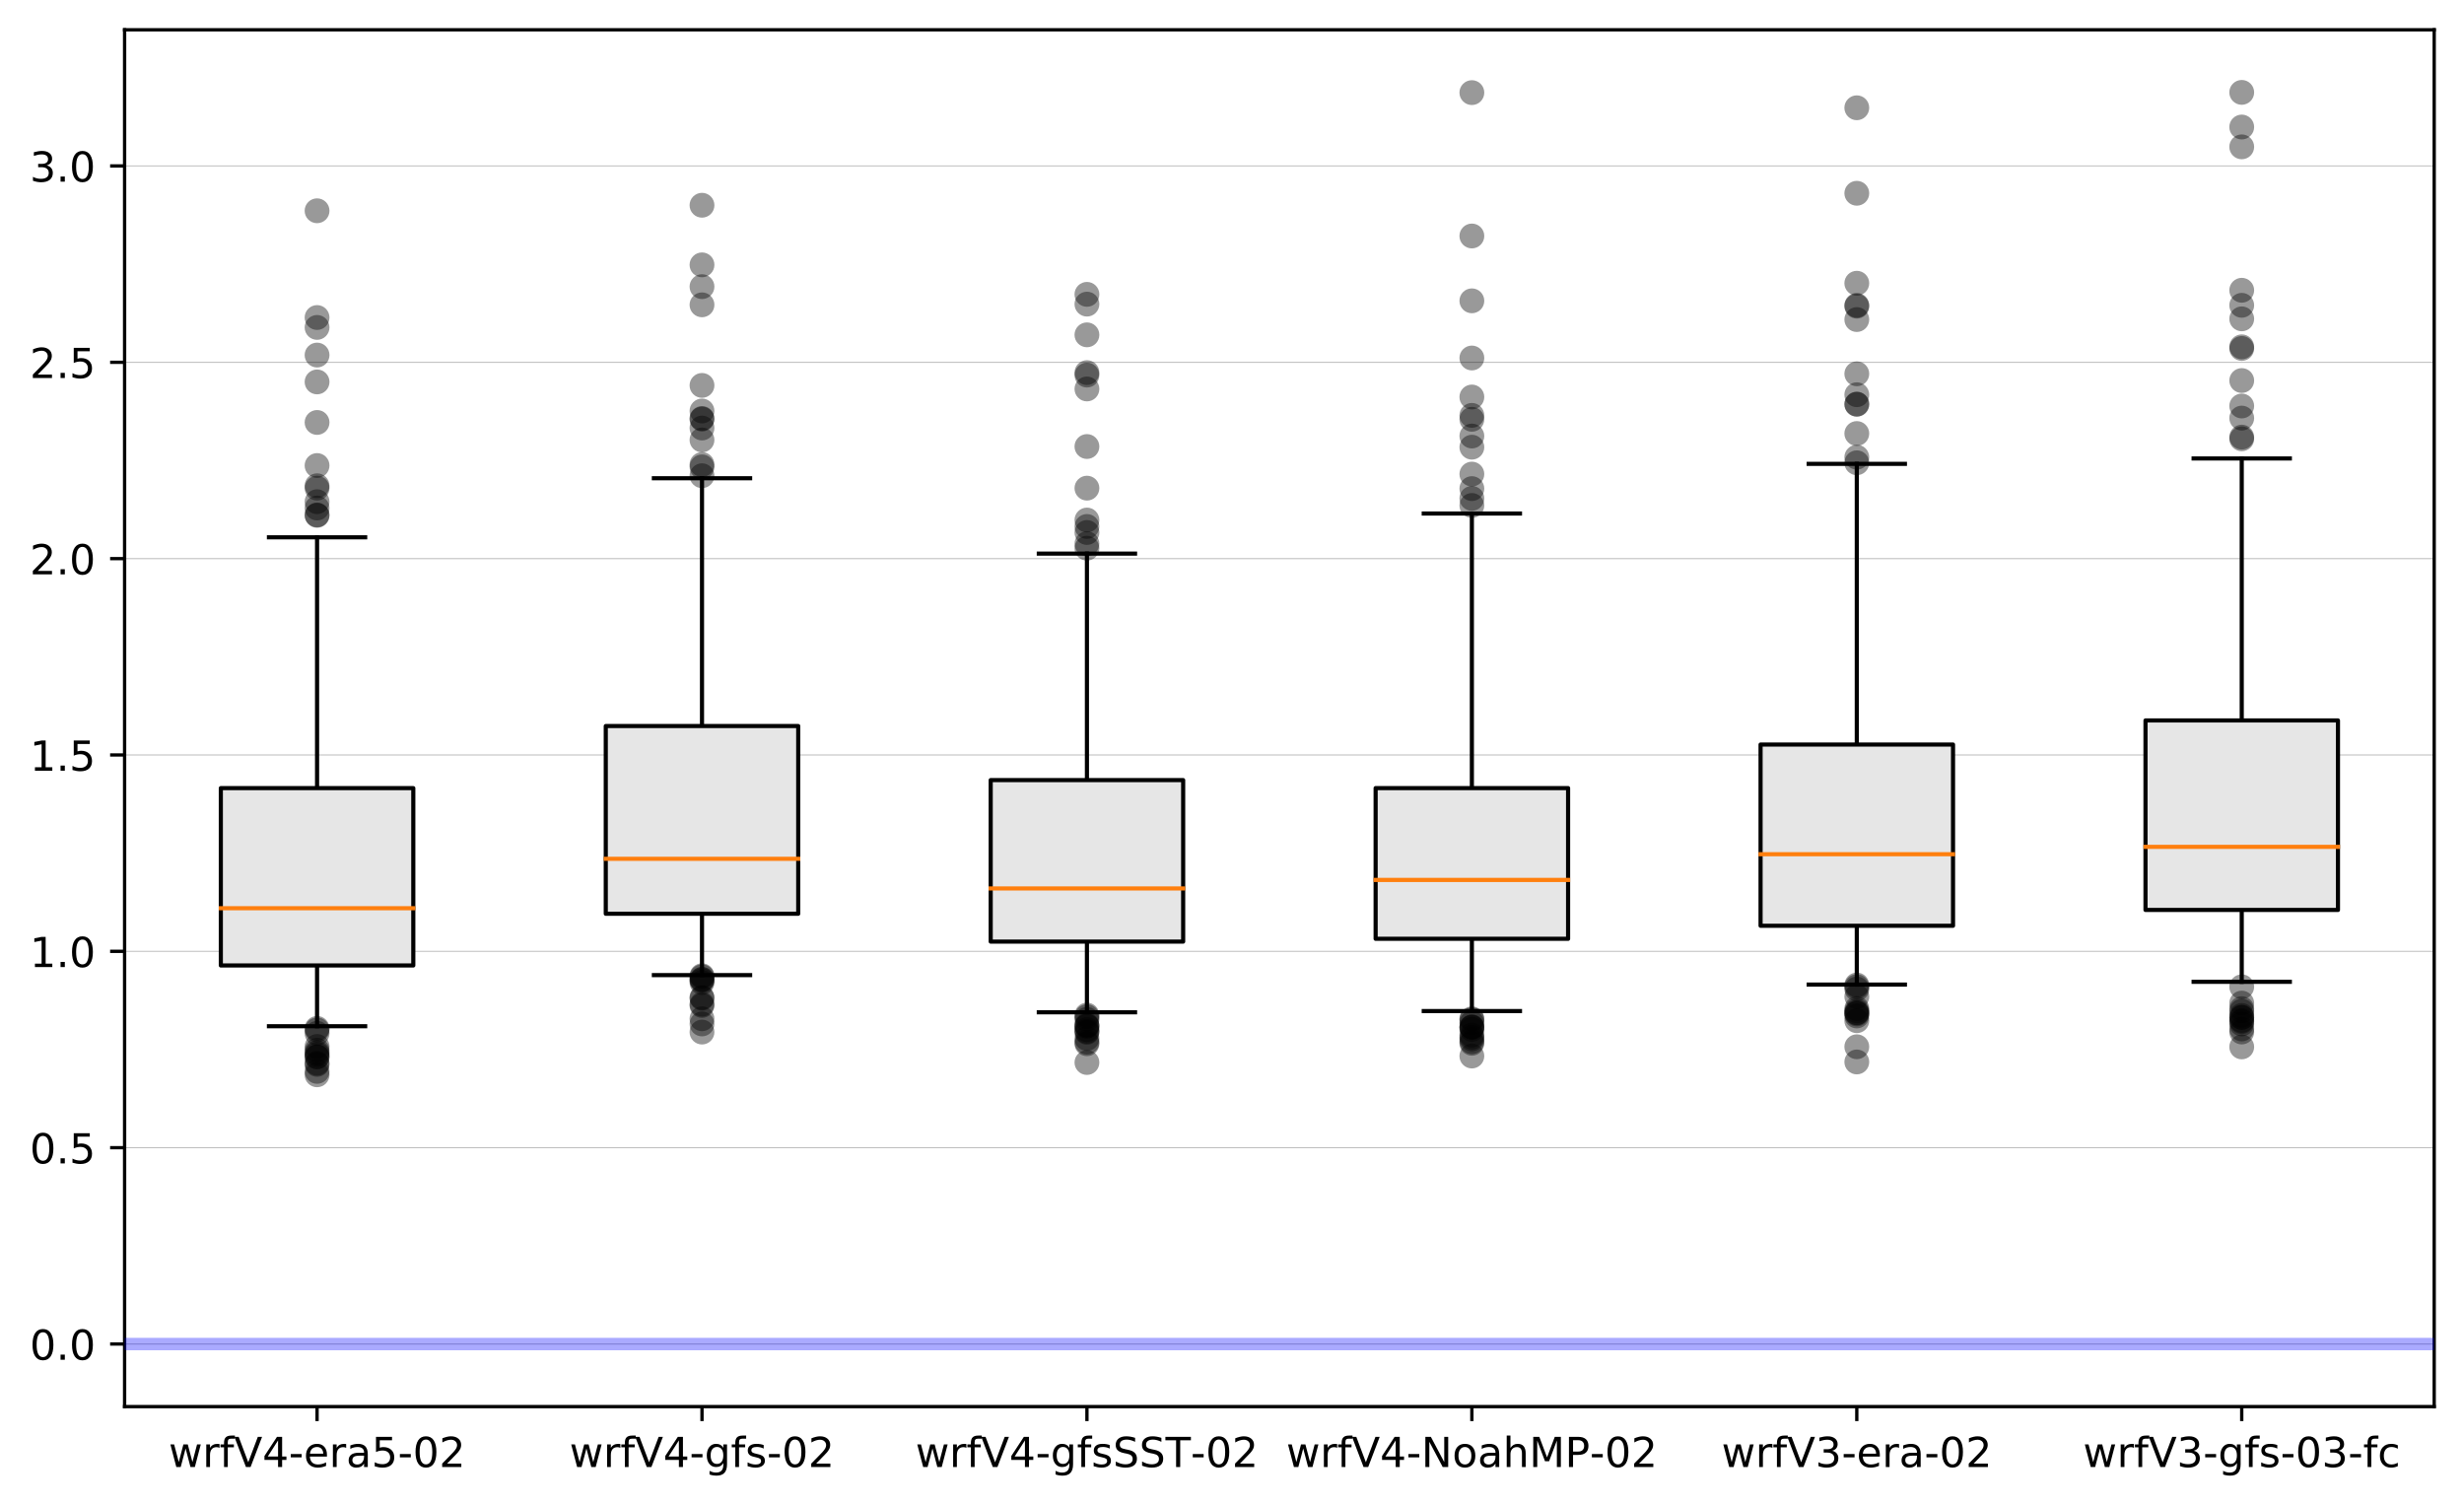 <?xml version="1.0" encoding="utf-8" standalone="no"?>
<!DOCTYPE svg PUBLIC "-//W3C//DTD SVG 1.1//EN"
  "http://www.w3.org/Graphics/SVG/1.1/DTD/svg11.dtd">
<!-- Created with matplotlib (https://matplotlib.org/) -->
<svg height="363.718pt" version="1.1" viewBox="0 0 595.303 363.718" width="595.303pt" xmlns="http://www.w3.org/2000/svg" xmlns:xlink="http://www.w3.org/1999/xlink">
 <defs>
  <style type="text/css">
*{stroke-linecap:butt;stroke-linejoin:round;}
  </style>
 </defs>
 <g id="figure_1">
  <g id="patch_1">
   <path d="M -0 363.718 
L 595.303 363.718 
L 595.303 0 
L -0 0 
z
" style="fill:#ffffff;"/>
  </g>
  <g id="axes_1">
   <g id="patch_2">
    <path d="M 30.103 339.84 
L 588.103 339.84 
L 588.103 7.2 
L 30.103 7.2 
z
" style="fill:#ffffff;"/>
   </g>
   <g id="matplotlib.axis_1">
    <g id="xtick_1">
     <g id="line2d_1">
      <defs>
       <path d="M 0 0 
L 0 3.5 
" id="mcc240d9865" style="stroke:#000000;stroke-width:0.8;"/>
      </defs>
      <g>
       <use style="stroke:#000000;stroke-width:0.8;" x="76.603" xlink:href="#mcc240d9865" y="339.84"/>
      </g>
     </g>
     <g id="text_1">
      <!-- wrfV4-era5-02 -->
      <defs>
       <path d="M 4.203 54.688 
L 13.188 54.688 
L 24.422 12.016 
L 35.594 54.688 
L 46.188 54.688 
L 57.422 12.016 
L 68.609 54.688 
L 77.594 54.688 
L 63.281 0 
L 52.688 0 
L 40.922 44.828 
L 29.109 0 
L 18.5 0 
z
" id="DejaVuSans-119"/>
       <path d="M 41.109 46.297 
Q 39.594 47.172 37.812 47.578 
Q 36.031 48 33.891 48 
Q 26.266 48 22.188 43.047 
Q 18.109 38.094 18.109 28.812 
L 18.109 0 
L 9.078 0 
L 9.078 54.688 
L 18.109 54.688 
L 18.109 46.188 
Q 20.953 51.172 25.484 53.578 
Q 30.031 56 36.531 56 
Q 37.453 56 38.578 55.875 
Q 39.703 55.766 41.062 55.516 
z
" id="DejaVuSans-114"/>
       <path d="M 37.109 75.984 
L 37.109 68.5 
L 28.516 68.5 
Q 23.688 68.5 21.797 66.547 
Q 19.922 64.594 19.922 59.516 
L 19.922 54.688 
L 34.719 54.688 
L 34.719 47.703 
L 19.922 47.703 
L 19.922 0 
L 10.891 0 
L 10.891 47.703 
L 2.297 47.703 
L 2.297 54.688 
L 10.891 54.688 
L 10.891 58.5 
Q 10.891 67.625 15.141 71.797 
Q 19.391 75.984 28.609 75.984 
z
" id="DejaVuSans-102"/>
       <path d="M 28.609 0 
L 0.781 72.906 
L 11.078 72.906 
L 34.188 11.531 
L 57.328 72.906 
L 67.578 72.906 
L 39.797 0 
z
" id="DejaVuSans-86"/>
       <path d="M 37.797 64.312 
L 12.891 25.391 
L 37.797 25.391 
z
M 35.203 72.906 
L 47.609 72.906 
L 47.609 25.391 
L 58.016 25.391 
L 58.016 17.188 
L 47.609 17.188 
L 47.609 0 
L 37.797 0 
L 37.797 17.188 
L 4.891 17.188 
L 4.891 26.703 
z
" id="DejaVuSans-52"/>
       <path d="M 4.891 31.391 
L 31.203 31.391 
L 31.203 23.391 
L 4.891 23.391 
z
" id="DejaVuSans-45"/>
       <path d="M 56.203 29.594 
L 56.203 25.203 
L 14.891 25.203 
Q 15.484 15.922 20.484 11.062 
Q 25.484 6.203 34.422 6.203 
Q 39.594 6.203 44.453 7.469 
Q 49.312 8.734 54.109 11.281 
L 54.109 2.781 
Q 49.266 0.734 44.188 -0.344 
Q 39.109 -1.422 33.891 -1.422 
Q 20.797 -1.422 13.156 6.188 
Q 5.516 13.812 5.516 26.812 
Q 5.516 40.234 12.766 48.109 
Q 20.016 56 32.328 56 
Q 43.359 56 49.781 48.891 
Q 56.203 41.797 56.203 29.594 
z
M 47.219 32.234 
Q 47.125 39.594 43.094 43.984 
Q 39.062 48.391 32.422 48.391 
Q 24.906 48.391 20.391 44.141 
Q 15.875 39.891 15.188 32.172 
z
" id="DejaVuSans-101"/>
       <path d="M 34.281 27.484 
Q 23.391 27.484 19.188 25 
Q 14.984 22.516 14.984 16.5 
Q 14.984 11.719 18.141 8.906 
Q 21.297 6.109 26.703 6.109 
Q 34.188 6.109 38.703 11.406 
Q 43.219 16.703 43.219 25.484 
L 43.219 27.484 
z
M 52.203 31.203 
L 52.203 0 
L 43.219 0 
L 43.219 8.297 
Q 40.141 3.328 35.547 0.953 
Q 30.953 -1.422 24.312 -1.422 
Q 15.922 -1.422 10.953 3.297 
Q 6 8.016 6 15.922 
Q 6 25.141 12.172 29.828 
Q 18.359 34.516 30.609 34.516 
L 43.219 34.516 
L 43.219 35.406 
Q 43.219 41.609 39.141 45 
Q 35.062 48.391 27.688 48.391 
Q 23 48.391 18.547 47.266 
Q 14.109 46.141 10.016 43.891 
L 10.016 52.203 
Q 14.938 54.109 19.578 55.047 
Q 24.219 56 28.609 56 
Q 40.484 56 46.344 49.844 
Q 52.203 43.703 52.203 31.203 
z
" id="DejaVuSans-97"/>
       <path d="M 10.797 72.906 
L 49.516 72.906 
L 49.516 64.594 
L 19.828 64.594 
L 19.828 46.734 
Q 21.969 47.469 24.109 47.828 
Q 26.266 48.188 28.422 48.188 
Q 40.625 48.188 47.75 41.5 
Q 54.891 34.812 54.891 23.391 
Q 54.891 11.625 47.562 5.094 
Q 40.234 -1.422 26.906 -1.422 
Q 22.312 -1.422 17.547 -0.641 
Q 12.797 0.141 7.719 1.703 
L 7.719 11.625 
Q 12.109 9.234 16.797 8.062 
Q 21.484 6.891 26.703 6.891 
Q 35.156 6.891 40.078 11.328 
Q 45.016 15.766 45.016 23.391 
Q 45.016 31 40.078 35.438 
Q 35.156 39.891 26.703 39.891 
Q 22.75 39.891 18.812 39.016 
Q 14.891 38.141 10.797 36.281 
z
" id="DejaVuSans-53"/>
       <path d="M 31.781 66.406 
Q 24.172 66.406 20.328 58.906 
Q 16.5 51.422 16.5 36.375 
Q 16.5 21.391 20.328 13.891 
Q 24.172 6.391 31.781 6.391 
Q 39.453 6.391 43.281 13.891 
Q 47.125 21.391 47.125 36.375 
Q 47.125 51.422 43.281 58.906 
Q 39.453 66.406 31.781 66.406 
z
M 31.781 74.219 
Q 44.047 74.219 50.516 64.516 
Q 56.984 54.828 56.984 36.375 
Q 56.984 17.969 50.516 8.266 
Q 44.047 -1.422 31.781 -1.422 
Q 19.531 -1.422 13.062 8.266 
Q 6.594 17.969 6.594 36.375 
Q 6.594 54.828 13.062 64.516 
Q 19.531 74.219 31.781 74.219 
z
" id="DejaVuSans-48"/>
       <path d="M 19.188 8.297 
L 53.609 8.297 
L 53.609 0 
L 7.328 0 
L 7.328 8.297 
Q 12.938 14.109 22.625 23.891 
Q 32.328 33.688 34.812 36.531 
Q 39.547 41.844 41.422 45.531 
Q 43.312 49.219 43.312 52.781 
Q 43.312 58.594 39.234 62.25 
Q 35.156 65.922 28.609 65.922 
Q 23.969 65.922 18.812 64.312 
Q 13.672 62.703 7.812 59.422 
L 7.812 69.391 
Q 13.766 71.781 18.938 73 
Q 24.125 74.219 28.422 74.219 
Q 39.75 74.219 46.484 68.547 
Q 53.219 62.891 53.219 53.422 
Q 53.219 48.922 51.531 44.891 
Q 49.859 40.875 45.406 35.406 
Q 44.188 33.984 37.641 27.219 
Q 31.109 20.453 19.188 8.297 
z
" id="DejaVuSans-50"/>
      </defs>
      <g transform="translate(40.749 354.438)scale(0.1 -0.1)">
       <use xlink:href="#DejaVuSans-119"/>
       <use x="81.787" xlink:href="#DejaVuSans-114"/>
       <use x="122.9" xlink:href="#DejaVuSans-102"/>
       <use x="158.105" xlink:href="#DejaVuSans-86"/>
       <use x="226.514" xlink:href="#DejaVuSans-52"/>
       <use x="290.137" xlink:href="#DejaVuSans-45"/>
       <use x="326.221" xlink:href="#DejaVuSans-101"/>
       <use x="387.744" xlink:href="#DejaVuSans-114"/>
       <use x="428.857" xlink:href="#DejaVuSans-97"/>
       <use x="490.137" xlink:href="#DejaVuSans-53"/>
       <use x="553.76" xlink:href="#DejaVuSans-45"/>
       <use x="589.844" xlink:href="#DejaVuSans-48"/>
       <use x="653.467" xlink:href="#DejaVuSans-50"/>
      </g>
     </g>
    </g>
    <g id="xtick_2">
     <g id="line2d_2">
      <g>
       <use style="stroke:#000000;stroke-width:0.8;" x="169.603" xlink:href="#mcc240d9865" y="339.84"/>
      </g>
     </g>
     <g id="text_2">
      <!-- wrfV4-gfs-02 -->
      <defs>
       <path d="M 45.406 27.984 
Q 45.406 37.75 41.375 43.109 
Q 37.359 48.484 30.078 48.484 
Q 22.859 48.484 18.828 43.109 
Q 14.797 37.75 14.797 27.984 
Q 14.797 18.266 18.828 12.891 
Q 22.859 7.516 30.078 7.516 
Q 37.359 7.516 41.375 12.891 
Q 45.406 18.266 45.406 27.984 
z
M 54.391 6.781 
Q 54.391 -7.172 48.188 -13.984 
Q 42 -20.797 29.203 -20.797 
Q 24.469 -20.797 20.266 -20.094 
Q 16.062 -19.391 12.109 -17.922 
L 12.109 -9.188 
Q 16.062 -11.328 19.922 -12.344 
Q 23.781 -13.375 27.781 -13.375 
Q 36.625 -13.375 41.016 -8.766 
Q 45.406 -4.156 45.406 5.172 
L 45.406 9.625 
Q 42.625 4.781 38.281 2.391 
Q 33.938 0 27.875 0 
Q 17.828 0 11.672 7.656 
Q 5.516 15.328 5.516 27.984 
Q 5.516 40.672 11.672 48.328 
Q 17.828 56 27.875 56 
Q 33.938 56 38.281 53.609 
Q 42.625 51.219 45.406 46.391 
L 45.406 54.688 
L 54.391 54.688 
z
" id="DejaVuSans-103"/>
       <path d="M 44.281 53.078 
L 44.281 44.578 
Q 40.484 46.531 36.375 47.5 
Q 32.281 48.484 27.875 48.484 
Q 21.188 48.484 17.844 46.438 
Q 14.5 44.391 14.5 40.281 
Q 14.5 37.156 16.891 35.375 
Q 19.281 33.594 26.516 31.984 
L 29.594 31.297 
Q 39.156 29.25 43.188 25.516 
Q 47.219 21.781 47.219 15.094 
Q 47.219 7.469 41.188 3.016 
Q 35.156 -1.422 24.609 -1.422 
Q 20.219 -1.422 15.453 -0.562 
Q 10.688 0.297 5.422 2 
L 5.422 11.281 
Q 10.406 8.688 15.234 7.391 
Q 20.062 6.109 24.812 6.109 
Q 31.156 6.109 34.562 8.281 
Q 37.984 10.453 37.984 14.406 
Q 37.984 18.062 35.516 20.016 
Q 33.062 21.969 24.703 23.781 
L 21.578 24.516 
Q 13.234 26.266 9.516 29.906 
Q 5.812 33.547 5.812 39.891 
Q 5.812 47.609 11.281 51.797 
Q 16.75 56 26.812 56 
Q 31.781 56 36.172 55.266 
Q 40.578 54.547 44.281 53.078 
z
" id="DejaVuSans-115"/>
      </defs>
      <g transform="translate(137.588 354.438)scale(0.1 -0.1)">
       <use xlink:href="#DejaVuSans-119"/>
       <use x="81.787" xlink:href="#DejaVuSans-114"/>
       <use x="122.9" xlink:href="#DejaVuSans-102"/>
       <use x="158.105" xlink:href="#DejaVuSans-86"/>
       <use x="226.514" xlink:href="#DejaVuSans-52"/>
       <use x="290.137" xlink:href="#DejaVuSans-45"/>
       <use x="326.221" xlink:href="#DejaVuSans-103"/>
       <use x="389.697" xlink:href="#DejaVuSans-102"/>
       <use x="424.902" xlink:href="#DejaVuSans-115"/>
       <use x="477.002" xlink:href="#DejaVuSans-45"/>
       <use x="513.086" xlink:href="#DejaVuSans-48"/>
       <use x="576.709" xlink:href="#DejaVuSans-50"/>
      </g>
     </g>
    </g>
    <g id="xtick_3">
     <g id="line2d_3">
      <g>
       <use style="stroke:#000000;stroke-width:0.8;" x="262.603" xlink:href="#mcc240d9865" y="339.84"/>
      </g>
     </g>
     <g id="text_3">
      <!-- wrfV4-gfsSST-02 -->
      <defs>
       <path d="M 53.516 70.516 
L 53.516 60.891 
Q 47.906 63.578 42.922 64.891 
Q 37.938 66.219 33.297 66.219 
Q 25.25 66.219 20.875 63.094 
Q 16.5 59.969 16.5 54.203 
Q 16.5 49.359 19.406 46.891 
Q 22.312 44.438 30.422 42.922 
L 36.375 41.703 
Q 47.406 39.594 52.656 34.297 
Q 57.906 29 57.906 20.125 
Q 57.906 9.516 50.797 4.047 
Q 43.703 -1.422 29.984 -1.422 
Q 24.812 -1.422 18.969 -0.25 
Q 13.141 0.922 6.891 3.219 
L 6.891 13.375 
Q 12.891 10.016 18.656 8.297 
Q 24.422 6.594 29.984 6.594 
Q 38.422 6.594 43.016 9.906 
Q 47.609 13.234 47.609 19.391 
Q 47.609 24.75 44.312 27.781 
Q 41.016 30.812 33.5 32.328 
L 27.484 33.5 
Q 16.453 35.688 11.516 40.375 
Q 6.594 45.062 6.594 53.422 
Q 6.594 63.094 13.406 68.656 
Q 20.219 74.219 32.172 74.219 
Q 37.312 74.219 42.625 73.281 
Q 47.953 72.359 53.516 70.516 
z
" id="DejaVuSans-83"/>
       <path d="M -0.297 72.906 
L 61.375 72.906 
L 61.375 64.594 
L 35.5 64.594 
L 35.5 0 
L 25.594 0 
L 25.594 64.594 
L -0.297 64.594 
z
" id="DejaVuSans-84"/>
      </defs>
      <g transform="translate(221.192 354.438)scale(0.1 -0.1)">
       <use xlink:href="#DejaVuSans-119"/>
       <use x="81.787" xlink:href="#DejaVuSans-114"/>
       <use x="122.9" xlink:href="#DejaVuSans-102"/>
       <use x="158.105" xlink:href="#DejaVuSans-86"/>
       <use x="226.514" xlink:href="#DejaVuSans-52"/>
       <use x="290.137" xlink:href="#DejaVuSans-45"/>
       <use x="326.221" xlink:href="#DejaVuSans-103"/>
       <use x="389.697" xlink:href="#DejaVuSans-102"/>
       <use x="424.902" xlink:href="#DejaVuSans-115"/>
       <use x="477.002" xlink:href="#DejaVuSans-83"/>
       <use x="540.479" xlink:href="#DejaVuSans-83"/>
       <use x="603.955" xlink:href="#DejaVuSans-84"/>
       <use x="664.898" xlink:href="#DejaVuSans-45"/>
       <use x="700.982" xlink:href="#DejaVuSans-48"/>
       <use x="764.605" xlink:href="#DejaVuSans-50"/>
      </g>
     </g>
    </g>
    <g id="xtick_4">
     <g id="line2d_4">
      <g>
       <use style="stroke:#000000;stroke-width:0.8;" x="355.603" xlink:href="#mcc240d9865" y="339.84"/>
      </g>
     </g>
     <g id="text_4">
      <!-- wrfV4-NoahMP-02 -->
      <defs>
       <path d="M 9.812 72.906 
L 23.094 72.906 
L 55.422 11.922 
L 55.422 72.906 
L 64.984 72.906 
L 64.984 0 
L 51.703 0 
L 19.391 60.984 
L 19.391 0 
L 9.812 0 
z
" id="DejaVuSans-78"/>
       <path d="M 30.609 48.391 
Q 23.391 48.391 19.188 42.75 
Q 14.984 37.109 14.984 27.297 
Q 14.984 17.484 19.156 11.844 
Q 23.344 6.203 30.609 6.203 
Q 37.797 6.203 41.984 11.859 
Q 46.188 17.531 46.188 27.297 
Q 46.188 37.016 41.984 42.703 
Q 37.797 48.391 30.609 48.391 
z
M 30.609 56 
Q 42.328 56 49.016 48.375 
Q 55.719 40.766 55.719 27.297 
Q 55.719 13.875 49.016 6.219 
Q 42.328 -1.422 30.609 -1.422 
Q 18.844 -1.422 12.172 6.219 
Q 5.516 13.875 5.516 27.297 
Q 5.516 40.766 12.172 48.375 
Q 18.844 56 30.609 56 
z
" id="DejaVuSans-111"/>
       <path d="M 54.891 33.016 
L 54.891 0 
L 45.906 0 
L 45.906 32.719 
Q 45.906 40.484 42.875 44.328 
Q 39.844 48.188 33.797 48.188 
Q 26.516 48.188 22.312 43.547 
Q 18.109 38.922 18.109 30.906 
L 18.109 0 
L 9.078 0 
L 9.078 75.984 
L 18.109 75.984 
L 18.109 46.188 
Q 21.344 51.125 25.703 53.562 
Q 30.078 56 35.797 56 
Q 45.219 56 50.047 50.172 
Q 54.891 44.344 54.891 33.016 
z
" id="DejaVuSans-104"/>
       <path d="M 9.812 72.906 
L 24.516 72.906 
L 43.109 23.297 
L 61.812 72.906 
L 76.516 72.906 
L 76.516 0 
L 66.891 0 
L 66.891 64.016 
L 48.094 14.016 
L 38.188 14.016 
L 19.391 64.016 
L 19.391 0 
L 9.812 0 
z
" id="DejaVuSans-77"/>
       <path d="M 19.672 64.797 
L 19.672 37.406 
L 32.078 37.406 
Q 38.969 37.406 42.719 40.969 
Q 46.484 44.531 46.484 51.125 
Q 46.484 57.672 42.719 61.234 
Q 38.969 64.797 32.078 64.797 
z
M 9.812 72.906 
L 32.078 72.906 
Q 44.344 72.906 50.609 67.359 
Q 56.891 61.812 56.891 51.125 
Q 56.891 40.328 50.609 34.812 
Q 44.344 29.297 32.078 29.297 
L 19.672 29.297 
L 19.672 0 
L 9.812 0 
z
" id="DejaVuSans-80"/>
      </defs>
      <g transform="translate(310.766 354.438)scale(0.1 -0.1)">
       <use xlink:href="#DejaVuSans-119"/>
       <use x="81.787" xlink:href="#DejaVuSans-114"/>
       <use x="122.9" xlink:href="#DejaVuSans-102"/>
       <use x="158.105" xlink:href="#DejaVuSans-86"/>
       <use x="226.514" xlink:href="#DejaVuSans-52"/>
       <use x="290.137" xlink:href="#DejaVuSans-45"/>
       <use x="326.221" xlink:href="#DejaVuSans-78"/>
       <use x="401.025" xlink:href="#DejaVuSans-111"/>
       <use x="462.207" xlink:href="#DejaVuSans-97"/>
       <use x="523.486" xlink:href="#DejaVuSans-104"/>
       <use x="586.865" xlink:href="#DejaVuSans-77"/>
       <use x="673.145" xlink:href="#DejaVuSans-80"/>
       <use x="733.416" xlink:href="#DejaVuSans-45"/>
       <use x="769.5" xlink:href="#DejaVuSans-48"/>
       <use x="833.123" xlink:href="#DejaVuSans-50"/>
      </g>
     </g>
    </g>
    <g id="xtick_5">
     <g id="line2d_5">
      <g>
       <use style="stroke:#000000;stroke-width:0.8;" x="448.603" xlink:href="#mcc240d9865" y="339.84"/>
      </g>
     </g>
     <g id="text_5">
      <!-- wrfV3-era-02 -->
      <defs>
       <path d="M 40.578 39.312 
Q 47.656 37.797 51.625 33 
Q 55.609 28.219 55.609 21.188 
Q 55.609 10.406 48.188 4.484 
Q 40.766 -1.422 27.094 -1.422 
Q 22.516 -1.422 17.656 -0.516 
Q 12.797 0.391 7.625 2.203 
L 7.625 11.719 
Q 11.719 9.328 16.594 8.109 
Q 21.484 6.891 26.812 6.891 
Q 36.078 6.891 40.938 10.547 
Q 45.797 14.203 45.797 21.188 
Q 45.797 27.641 41.281 31.266 
Q 36.766 34.906 28.719 34.906 
L 20.219 34.906 
L 20.219 43.016 
L 29.109 43.016 
Q 36.375 43.016 40.234 45.922 
Q 44.094 48.828 44.094 54.297 
Q 44.094 59.906 40.109 62.906 
Q 36.141 65.922 28.719 65.922 
Q 24.656 65.922 20.016 65.031 
Q 15.375 64.156 9.812 62.312 
L 9.812 71.094 
Q 15.438 72.656 20.344 73.438 
Q 25.25 74.219 29.594 74.219 
Q 40.828 74.219 47.359 69.109 
Q 53.906 64.016 53.906 55.328 
Q 53.906 49.266 50.438 45.094 
Q 46.969 40.922 40.578 39.312 
z
" id="DejaVuSans-51"/>
      </defs>
      <g transform="translate(415.93 354.438)scale(0.1 -0.1)">
       <use xlink:href="#DejaVuSans-119"/>
       <use x="81.787" xlink:href="#DejaVuSans-114"/>
       <use x="122.9" xlink:href="#DejaVuSans-102"/>
       <use x="158.105" xlink:href="#DejaVuSans-86"/>
       <use x="226.514" xlink:href="#DejaVuSans-51"/>
       <use x="290.137" xlink:href="#DejaVuSans-45"/>
       <use x="326.221" xlink:href="#DejaVuSans-101"/>
       <use x="387.744" xlink:href="#DejaVuSans-114"/>
       <use x="428.857" xlink:href="#DejaVuSans-97"/>
       <use x="490.137" xlink:href="#DejaVuSans-45"/>
       <use x="526.221" xlink:href="#DejaVuSans-48"/>
       <use x="589.844" xlink:href="#DejaVuSans-50"/>
      </g>
     </g>
    </g>
    <g id="xtick_6">
     <g id="line2d_6">
      <g>
       <use style="stroke:#000000;stroke-width:0.8;" x="541.603" xlink:href="#mcc240d9865" y="339.84"/>
      </g>
     </g>
     <g id="text_6">
      <!-- wrfV3-gfs-03-fc -->
      <defs>
       <path d="M 48.781 52.594 
L 48.781 44.188 
Q 44.969 46.297 41.141 47.344 
Q 37.312 48.391 33.406 48.391 
Q 24.656 48.391 19.812 42.844 
Q 14.984 37.312 14.984 27.297 
Q 14.984 17.281 19.812 11.734 
Q 24.656 6.203 33.406 6.203 
Q 37.312 6.203 41.141 7.25 
Q 44.969 8.297 48.781 10.406 
L 48.781 2.094 
Q 45.016 0.344 40.984 -0.531 
Q 36.969 -1.422 32.422 -1.422 
Q 20.062 -1.422 12.781 6.344 
Q 5.516 14.109 5.516 27.297 
Q 5.516 40.672 12.859 48.328 
Q 20.219 56 33.016 56 
Q 37.156 56 41.109 55.141 
Q 45.062 54.297 48.781 52.594 
z
" id="DejaVuSans-99"/>
      </defs>
      <g transform="translate(503.274 354.438)scale(0.1 -0.1)">
       <use xlink:href="#DejaVuSans-119"/>
       <use x="81.787" xlink:href="#DejaVuSans-114"/>
       <use x="122.9" xlink:href="#DejaVuSans-102"/>
       <use x="158.105" xlink:href="#DejaVuSans-86"/>
       <use x="226.514" xlink:href="#DejaVuSans-51"/>
       <use x="290.137" xlink:href="#DejaVuSans-45"/>
       <use x="326.221" xlink:href="#DejaVuSans-103"/>
       <use x="389.697" xlink:href="#DejaVuSans-102"/>
       <use x="424.902" xlink:href="#DejaVuSans-115"/>
       <use x="477.002" xlink:href="#DejaVuSans-45"/>
       <use x="513.086" xlink:href="#DejaVuSans-48"/>
       <use x="576.709" xlink:href="#DejaVuSans-51"/>
       <use x="640.332" xlink:href="#DejaVuSans-45"/>
       <use x="676.416" xlink:href="#DejaVuSans-102"/>
       <use x="711.621" xlink:href="#DejaVuSans-99"/>
      </g>
     </g>
    </g>
   </g>
   <g id="matplotlib.axis_2">
    <g id="ytick_1">
     <g id="line2d_7">
      <path clip-path="url(#p18b9c48b68)" d="M 30.103 324.72 
L 588.103 324.72 
" style="fill:none;stroke:#bfbfbf;stroke-linecap:square;stroke-width:0.25;"/>
     </g>
     <g id="line2d_8">
      <defs>
       <path d="M 0 0 
L -3.5 0 
" id="mbecface9df" style="stroke:#000000;stroke-width:0.8;"/>
      </defs>
      <g>
       <use style="stroke:#000000;stroke-width:0.8;" x="30.103" xlink:href="#mbecface9df" y="324.72"/>
      </g>
     </g>
     <g id="text_7">
      <!-- 0.0 -->
      <defs>
       <path d="M 10.688 12.406 
L 21 12.406 
L 21 0 
L 10.688 0 
z
" id="DejaVuSans-46"/>
      </defs>
      <g transform="translate(7.2 328.519)scale(0.1 -0.1)">
       <use xlink:href="#DejaVuSans-48"/>
       <use x="63.623" xlink:href="#DejaVuSans-46"/>
       <use x="95.41" xlink:href="#DejaVuSans-48"/>
      </g>
     </g>
    </g>
    <g id="ytick_2">
     <g id="line2d_9">
      <path clip-path="url(#p18b9c48b68)" d="M 30.103 277.282 
L 588.103 277.282 
" style="fill:none;stroke:#bfbfbf;stroke-linecap:square;stroke-width:0.25;"/>
     </g>
     <g id="line2d_10">
      <g>
       <use style="stroke:#000000;stroke-width:0.8;" x="30.103" xlink:href="#mbecface9df" y="277.282"/>
      </g>
     </g>
     <g id="text_8">
      <!-- 0.5 -->
      <g transform="translate(7.2 281.081)scale(0.1 -0.1)">
       <use xlink:href="#DejaVuSans-48"/>
       <use x="63.623" xlink:href="#DejaVuSans-46"/>
       <use x="95.41" xlink:href="#DejaVuSans-53"/>
      </g>
     </g>
    </g>
    <g id="ytick_3">
     <g id="line2d_11">
      <path clip-path="url(#p18b9c48b68)" d="M 30.103 229.843 
L 588.103 229.843 
" style="fill:none;stroke:#bfbfbf;stroke-linecap:square;stroke-width:0.25;"/>
     </g>
     <g id="line2d_12">
      <g>
       <use style="stroke:#000000;stroke-width:0.8;" x="30.103" xlink:href="#mbecface9df" y="229.843"/>
      </g>
     </g>
     <g id="text_9">
      <!-- 1.0 -->
      <defs>
       <path d="M 12.406 8.297 
L 28.516 8.297 
L 28.516 63.922 
L 10.984 60.406 
L 10.984 69.391 
L 28.422 72.906 
L 38.281 72.906 
L 38.281 8.297 
L 54.391 8.297 
L 54.391 0 
L 12.406 0 
z
" id="DejaVuSans-49"/>
      </defs>
      <g transform="translate(7.2 233.643)scale(0.1 -0.1)">
       <use xlink:href="#DejaVuSans-49"/>
       <use x="63.623" xlink:href="#DejaVuSans-46"/>
       <use x="95.41" xlink:href="#DejaVuSans-48"/>
      </g>
     </g>
    </g>
    <g id="ytick_4">
     <g id="line2d_13">
      <path clip-path="url(#p18b9c48b68)" d="M 30.103 182.405 
L 588.103 182.405 
" style="fill:none;stroke:#bfbfbf;stroke-linecap:square;stroke-width:0.25;"/>
     </g>
     <g id="line2d_14">
      <g>
       <use style="stroke:#000000;stroke-width:0.8;" x="30.103" xlink:href="#mbecface9df" y="182.405"/>
      </g>
     </g>
     <g id="text_10">
      <!-- 1.5 -->
      <g transform="translate(7.2 186.204)scale(0.1 -0.1)">
       <use xlink:href="#DejaVuSans-49"/>
       <use x="63.623" xlink:href="#DejaVuSans-46"/>
       <use x="95.41" xlink:href="#DejaVuSans-53"/>
      </g>
     </g>
    </g>
    <g id="ytick_5">
     <g id="line2d_15">
      <path clip-path="url(#p18b9c48b68)" d="M 30.103 134.967 
L 588.103 134.967 
" style="fill:none;stroke:#bfbfbf;stroke-linecap:square;stroke-width:0.25;"/>
     </g>
     <g id="line2d_16">
      <g>
       <use style="stroke:#000000;stroke-width:0.8;" x="30.103" xlink:href="#mbecface9df" y="134.967"/>
      </g>
     </g>
     <g id="text_11">
      <!-- 2.0 -->
      <g transform="translate(7.2 138.766)scale(0.1 -0.1)">
       <use xlink:href="#DejaVuSans-50"/>
       <use x="63.623" xlink:href="#DejaVuSans-46"/>
       <use x="95.41" xlink:href="#DejaVuSans-48"/>
      </g>
     </g>
    </g>
    <g id="ytick_6">
     <g id="line2d_17">
      <path clip-path="url(#p18b9c48b68)" d="M 30.103 87.529 
L 588.103 87.529 
" style="fill:none;stroke:#bfbfbf;stroke-linecap:square;stroke-width:0.25;"/>
     </g>
     <g id="line2d_18">
      <g>
       <use style="stroke:#000000;stroke-width:0.8;" x="30.103" xlink:href="#mbecface9df" y="87.529"/>
      </g>
     </g>
     <g id="text_12">
      <!-- 2.5 -->
      <g transform="translate(7.2 91.328)scale(0.1 -0.1)">
       <use xlink:href="#DejaVuSans-50"/>
       <use x="63.623" xlink:href="#DejaVuSans-46"/>
       <use x="95.41" xlink:href="#DejaVuSans-53"/>
      </g>
     </g>
    </g>
    <g id="ytick_7">
     <g id="line2d_19">
      <path clip-path="url(#p18b9c48b68)" d="M 30.103 40.09 
L 588.103 40.09 
" style="fill:none;stroke:#bfbfbf;stroke-linecap:square;stroke-width:0.25;"/>
     </g>
     <g id="line2d_20">
      <g>
       <use style="stroke:#000000;stroke-width:0.8;" x="30.103" xlink:href="#mbecface9df" y="40.09"/>
      </g>
     </g>
     <g id="text_13">
      <!-- 3.0 -->
      <g transform="translate(7.2 43.89)scale(0.1 -0.1)">
       <use xlink:href="#DejaVuSans-51"/>
       <use x="63.623" xlink:href="#DejaVuSans-46"/>
       <use x="95.41" xlink:href="#DejaVuSans-48"/>
      </g>
     </g>
    </g>
   </g>
   <g id="patch_3">
    <path d="M 30.103 339.84 
L 30.103 7.2 
" style="fill:none;stroke:#000000;stroke-linecap:square;stroke-linejoin:miter;stroke-width:0.8;"/>
   </g>
   <g id="patch_4">
    <path d="M 588.103 339.84 
L 588.103 7.2 
" style="fill:none;stroke:#000000;stroke-linecap:square;stroke-linejoin:miter;stroke-width:0.8;"/>
   </g>
   <g id="patch_5">
    <path d="M 30.103 339.84 
L 588.103 339.84 
" style="fill:none;stroke:#000000;stroke-linecap:square;stroke-linejoin:miter;stroke-width:0.8;"/>
   </g>
   <g id="patch_6">
    <path d="M 30.103 7.2 
L 588.103 7.2 
" style="fill:none;stroke:#000000;stroke-linecap:square;stroke-linejoin:miter;stroke-width:0.8;"/>
   </g>
   <g id="line2d_21">
    <path clip-path="url(#p18b9c48b68)" d="M 30.103 324.72 
L 588.103 324.72 
" style="fill:none;stroke:#0000ff;stroke-linecap:square;stroke-opacity:0.333;stroke-width:3;"/>
   </g>
   <g id="line2d_22">
    <path clip-path="url(#p18b9c48b68)" d="M 76.603 233.259 
L 76.603 247.936 
" style="fill:none;stroke:#000000;stroke-linecap:square;"/>
   </g>
   <g id="line2d_23">
    <path clip-path="url(#p18b9c48b68)" d="M 76.603 190.413 
L 76.603 129.815 
" style="fill:none;stroke:#000000;stroke-linecap:square;"/>
   </g>
   <g id="line2d_24">
    <path clip-path="url(#p18b9c48b68)" d="M 64.978 247.936 
L 88.228 247.936 
" style="fill:none;stroke:#000000;stroke-linecap:square;"/>
   </g>
   <g id="line2d_25">
    <path clip-path="url(#p18b9c48b68)" d="M 64.978 129.815 
L 88.228 129.815 
" style="fill:none;stroke:#000000;stroke-linecap:square;"/>
   </g>
   <g id="line2d_26">
    <defs>
     <path d="M 0 3 
C 0.796 3 1.559 2.684 2.121 2.121 
C 2.684 1.559 3 0.796 3 0 
C 3 -0.796 2.684 -1.559 2.121 -2.121 
C 1.559 -2.684 0.796 -3 0 -3 
C -0.796 -3 -1.559 -2.684 -2.121 -2.121 
C -2.684 -1.559 -3 -0.796 -3 0 
C -3 0.796 -2.684 1.559 -2.121 2.121 
C -1.559 2.684 -0.796 3 0 3 
z
" id="m9d14818a4f" style="stroke:#000000;stroke-opacity:0;"/>
    </defs>
    <g clip-path="url(#p18b9c48b68)">
     <use style="fill-opacity:0.4;stroke:#000000;stroke-opacity:0;" x="76.603" xlink:href="#m9d14818a4f" y="259.673"/>
     <use style="fill-opacity:0.4;stroke:#000000;stroke-opacity:0;" x="76.603" xlink:href="#m9d14818a4f" y="248.458"/>
     <use style="fill-opacity:0.4;stroke:#000000;stroke-opacity:0;" x="76.603" xlink:href="#m9d14818a4f" y="253.733"/>
     <use style="fill-opacity:0.4;stroke:#000000;stroke-opacity:0;" x="76.603" xlink:href="#m9d14818a4f" y="254.73"/>
     <use style="fill-opacity:0.4;stroke:#000000;stroke-opacity:0;" x="76.603" xlink:href="#m9d14818a4f" y="256.874"/>
     <use style="fill-opacity:0.4;stroke:#000000;stroke-opacity:0;" x="76.603" xlink:href="#m9d14818a4f" y="257.158"/>
     <use style="fill-opacity:0.4;stroke:#000000;stroke-opacity:0;" x="76.603" xlink:href="#m9d14818a4f" y="255.289"/>
     <use style="fill-opacity:0.4;stroke:#000000;stroke-opacity:0;" x="76.603" xlink:href="#m9d14818a4f" y="254.341"/>
     <use style="fill-opacity:0.4;stroke:#000000;stroke-opacity:0;" x="76.603" xlink:href="#m9d14818a4f" y="248.828"/>
     <use style="fill-opacity:0.4;stroke:#000000;stroke-opacity:0;" x="76.603" xlink:href="#m9d14818a4f" y="252.823"/>
     <use style="fill-opacity:0.4;stroke:#000000;stroke-opacity:0;" x="76.603" xlink:href="#m9d14818a4f" y="255.365"/>
     <use style="fill-opacity:0.4;stroke:#000000;stroke-opacity:0;" x="76.603" xlink:href="#m9d14818a4f" y="258.847"/>
     <use style="fill-opacity:0.4;stroke:#000000;stroke-opacity:0;" x="76.603" xlink:href="#m9d14818a4f" y="249.644"/>
     <use style="fill-opacity:0.4;stroke:#000000;stroke-opacity:0;" x="76.603" xlink:href="#m9d14818a4f" y="121.21"/>
     <use style="fill-opacity:0.4;stroke:#000000;stroke-opacity:0;" x="76.603" xlink:href="#m9d14818a4f" y="76.713"/>
     <use style="fill-opacity:0.4;stroke:#000000;stroke-opacity:0;" x="76.603" xlink:href="#m9d14818a4f" y="117.937"/>
     <use style="fill-opacity:0.4;stroke:#000000;stroke-opacity:0;" x="76.603" xlink:href="#m9d14818a4f" y="79.104"/>
     <use style="fill-opacity:0.4;stroke:#000000;stroke-opacity:0;" x="76.603" xlink:href="#m9d14818a4f" y="112.472"/>
     <use style="fill-opacity:0.4;stroke:#000000;stroke-opacity:0;" x="76.603" xlink:href="#m9d14818a4f" y="85.783"/>
     <use style="fill-opacity:0.4;stroke:#000000;stroke-opacity:0;" x="76.603" xlink:href="#m9d14818a4f" y="92.272"/>
     <use style="fill-opacity:0.4;stroke:#000000;stroke-opacity:0;" x="76.603" xlink:href="#m9d14818a4f" y="50.925"/>
     <use style="fill-opacity:0.4;stroke:#000000;stroke-opacity:0;" x="76.603" xlink:href="#m9d14818a4f" y="122.737"/>
     <use style="fill-opacity:0.4;stroke:#000000;stroke-opacity:0;" x="76.603" xlink:href="#m9d14818a4f" y="124.407"/>
     <use style="fill-opacity:0.4;stroke:#000000;stroke-opacity:0;" x="76.603" xlink:href="#m9d14818a4f" y="124.512"/>
     <use style="fill-opacity:0.4;stroke:#000000;stroke-opacity:0;" x="76.603" xlink:href="#m9d14818a4f" y="102.064"/>
     <use style="fill-opacity:0.4;stroke:#000000;stroke-opacity:0;" x="76.603" xlink:href="#m9d14818a4f" y="117.358"/>
    </g>
   </g>
   <g id="line2d_27">
    <path clip-path="url(#p18b9c48b68)" d="M 169.603 220.764 
L 169.603 235.593 
" style="fill:none;stroke:#000000;stroke-linecap:square;"/>
   </g>
   <g id="line2d_28">
    <path clip-path="url(#p18b9c48b68)" d="M 169.603 175.413 
L 169.603 115.546 
" style="fill:none;stroke:#000000;stroke-linecap:square;"/>
   </g>
   <g id="line2d_29">
    <path clip-path="url(#p18b9c48b68)" d="M 157.978 235.593 
L 181.228 235.593 
" style="fill:none;stroke:#000000;stroke-linecap:square;"/>
   </g>
   <g id="line2d_30">
    <path clip-path="url(#p18b9c48b68)" d="M 157.978 115.546 
L 181.228 115.546 
" style="fill:none;stroke:#000000;stroke-linecap:square;"/>
   </g>
   <g id="line2d_31">
    <g clip-path="url(#p18b9c48b68)">
     <use style="fill-opacity:0.4;stroke:#000000;stroke-opacity:0;" x="169.603" xlink:href="#m9d14818a4f" y="242.917"/>
     <use style="fill-opacity:0.4;stroke:#000000;stroke-opacity:0;" x="169.603" xlink:href="#m9d14818a4f" y="236.675"/>
     <use style="fill-opacity:0.4;stroke:#000000;stroke-opacity:0;" x="169.603" xlink:href="#m9d14818a4f" y="237.396"/>
     <use style="fill-opacity:0.4;stroke:#000000;stroke-opacity:0;" x="169.603" xlink:href="#m9d14818a4f" y="240.982"/>
     <use style="fill-opacity:0.4;stroke:#000000;stroke-opacity:0;" x="169.603" xlink:href="#m9d14818a4f" y="247.386"/>
     <use style="fill-opacity:0.4;stroke:#000000;stroke-opacity:0;" x="169.603" xlink:href="#m9d14818a4f" y="235.735"/>
     <use style="fill-opacity:0.4;stroke:#000000;stroke-opacity:0;" x="169.603" xlink:href="#m9d14818a4f" y="236.931"/>
     <use style="fill-opacity:0.4;stroke:#000000;stroke-opacity:0;" x="169.603" xlink:href="#m9d14818a4f" y="241.162"/>
     <use style="fill-opacity:0.4;stroke:#000000;stroke-opacity:0;" x="169.603" xlink:href="#m9d14818a4f" y="235.991"/>
     <use style="fill-opacity:0.4;stroke:#000000;stroke-opacity:0;" x="169.603" xlink:href="#m9d14818a4f" y="236.58"/>
     <use style="fill-opacity:0.4;stroke:#000000;stroke-opacity:0;" x="169.603" xlink:href="#m9d14818a4f" y="246.134"/>
     <use style="fill-opacity:0.4;stroke:#000000;stroke-opacity:0;" x="169.603" xlink:href="#m9d14818a4f" y="242.614"/>
     <use style="fill-opacity:0.4;stroke:#000000;stroke-opacity:0;" x="169.603" xlink:href="#m9d14818a4f" y="249.35"/>
     <use style="fill-opacity:0.4;stroke:#000000;stroke-opacity:0;" x="169.603" xlink:href="#m9d14818a4f" y="103.411"/>
     <use style="fill-opacity:0.4;stroke:#000000;stroke-opacity:0;" x="169.603" xlink:href="#m9d14818a4f" y="63.99"/>
     <use style="fill-opacity:0.4;stroke:#000000;stroke-opacity:0;" x="169.603" xlink:href="#m9d14818a4f" y="112.225"/>
     <use style="fill-opacity:0.4;stroke:#000000;stroke-opacity:0;" x="169.603" xlink:href="#m9d14818a4f" y="106.295"/>
     <use style="fill-opacity:0.4;stroke:#000000;stroke-opacity:0;" x="169.603" xlink:href="#m9d14818a4f" y="69.255"/>
     <use style="fill-opacity:0.4;stroke:#000000;stroke-opacity:0;" x="169.603" xlink:href="#m9d14818a4f" y="93.117"/>
     <use style="fill-opacity:0.4;stroke:#000000;stroke-opacity:0;" x="169.603" xlink:href="#m9d14818a4f" y="73.648"/>
     <use style="fill-opacity:0.4;stroke:#000000;stroke-opacity:0;" x="169.603" xlink:href="#m9d14818a4f" y="99.293"/>
     <use style="fill-opacity:0.4;stroke:#000000;stroke-opacity:0;" x="169.603" xlink:href="#m9d14818a4f" y="114.938"/>
     <use style="fill-opacity:0.4;stroke:#000000;stroke-opacity:0;" x="169.603" xlink:href="#m9d14818a4f" y="49.588"/>
     <use style="fill-opacity:0.4;stroke:#000000;stroke-opacity:0;" x="169.603" xlink:href="#m9d14818a4f" y="101.248"/>
     <use style="fill-opacity:0.4;stroke:#000000;stroke-opacity:0;" x="169.603" xlink:href="#m9d14818a4f" y="112.804"/>
     <use style="fill-opacity:0.4;stroke:#000000;stroke-opacity:0;" x="169.603" xlink:href="#m9d14818a4f" y="101.105"/>
    </g>
   </g>
   <g id="line2d_32">
    <path clip-path="url(#p18b9c48b68)" d="M 262.603 227.495 
L 262.603 244.568 
" style="fill:none;stroke:#000000;stroke-linecap:square;"/>
   </g>
   <g id="line2d_33">
    <path clip-path="url(#p18b9c48b68)" d="M 262.603 188.473 
L 262.603 133.752 
" style="fill:none;stroke:#000000;stroke-linecap:square;"/>
   </g>
   <g id="line2d_34">
    <path clip-path="url(#p18b9c48b68)" d="M 250.978 244.568 
L 274.228 244.568 
" style="fill:none;stroke:#000000;stroke-linecap:square;"/>
   </g>
   <g id="line2d_35">
    <path clip-path="url(#p18b9c48b68)" d="M 250.978 133.752 
L 274.228 133.752 
" style="fill:none;stroke:#000000;stroke-linecap:square;"/>
   </g>
   <g id="line2d_36">
    <g clip-path="url(#p18b9c48b68)">
     <use style="fill-opacity:0.4;stroke:#000000;stroke-opacity:0;" x="262.603" xlink:href="#m9d14818a4f" y="251.769"/>
     <use style="fill-opacity:0.4;stroke:#000000;stroke-opacity:0;" x="262.603" xlink:href="#m9d14818a4f" y="249.407"/>
     <use style="fill-opacity:0.4;stroke:#000000;stroke-opacity:0;" x="262.603" xlink:href="#m9d14818a4f" y="246.276"/>
     <use style="fill-opacity:0.4;stroke:#000000;stroke-opacity:0;" x="262.603" xlink:href="#m9d14818a4f" y="248.752"/>
     <use style="fill-opacity:0.4;stroke:#000000;stroke-opacity:0;" x="262.603" xlink:href="#m9d14818a4f" y="252.168"/>
     <use style="fill-opacity:0.4;stroke:#000000;stroke-opacity:0;" x="262.603" xlink:href="#m9d14818a4f" y="256.703"/>
     <use style="fill-opacity:0.4;stroke:#000000;stroke-opacity:0;" x="262.603" xlink:href="#m9d14818a4f" y="247.936"/>
     <use style="fill-opacity:0.4;stroke:#000000;stroke-opacity:0;" x="262.603" xlink:href="#m9d14818a4f" y="247.889"/>
     <use style="fill-opacity:0.4;stroke:#000000;stroke-opacity:0;" x="262.603" xlink:href="#m9d14818a4f" y="245.242"/>
     <use style="fill-opacity:0.4;stroke:#000000;stroke-opacity:0;" x="262.603" xlink:href="#m9d14818a4f" y="247.642"/>
     <use style="fill-opacity:0.4;stroke:#000000;stroke-opacity:0;" x="262.603" xlink:href="#m9d14818a4f" y="250.906"/>
     <use style="fill-opacity:0.4;stroke:#000000;stroke-opacity:0;" x="262.603" xlink:href="#m9d14818a4f" y="249.17"/>
     <use style="fill-opacity:0.4;stroke:#000000;stroke-opacity:0;" x="262.603" xlink:href="#m9d14818a4f" y="245.65"/>
     <use style="fill-opacity:0.4;stroke:#000000;stroke-opacity:0;" x="262.603" xlink:href="#m9d14818a4f" y="128.648"/>
     <use style="fill-opacity:0.4;stroke:#000000;stroke-opacity:0;" x="262.603" xlink:href="#m9d14818a4f" y="80.897"/>
     <use style="fill-opacity:0.4;stroke:#000000;stroke-opacity:0;" x="262.603" xlink:href="#m9d14818a4f" y="131.371"/>
     <use style="fill-opacity:0.4;stroke:#000000;stroke-opacity:0;" x="262.603" xlink:href="#m9d14818a4f" y="132.443"/>
     <use style="fill-opacity:0.4;stroke:#000000;stroke-opacity:0;" x="262.603" xlink:href="#m9d14818a4f" y="90.622"/>
     <use style="fill-opacity:0.4;stroke:#000000;stroke-opacity:0;" x="262.603" xlink:href="#m9d14818a4f" y="125.641"/>
     <use style="fill-opacity:0.4;stroke:#000000;stroke-opacity:0;" x="262.603" xlink:href="#m9d14818a4f" y="107.88"/>
     <use style="fill-opacity:0.4;stroke:#000000;stroke-opacity:0;" x="262.603" xlink:href="#m9d14818a4f" y="93.971"/>
     <use style="fill-opacity:0.4;stroke:#000000;stroke-opacity:0;" x="262.603" xlink:href="#m9d14818a4f" y="71.115"/>
     <use style="fill-opacity:0.4;stroke:#000000;stroke-opacity:0;" x="262.603" xlink:href="#m9d14818a4f" y="73.477"/>
     <use style="fill-opacity:0.4;stroke:#000000;stroke-opacity:0;" x="262.603" xlink:href="#m9d14818a4f" y="117.937"/>
     <use style="fill-opacity:0.4;stroke:#000000;stroke-opacity:0;" x="262.603" xlink:href="#m9d14818a4f" y="127.197"/>
     <use style="fill-opacity:0.4;stroke:#000000;stroke-opacity:0;" x="262.603" xlink:href="#m9d14818a4f" y="90.024"/>
    </g>
   </g>
   <g id="line2d_37">
    <path clip-path="url(#p18b9c48b68)" d="M 355.603 226.817 
L 355.603 244.274 
" style="fill:none;stroke:#000000;stroke-linecap:square;"/>
   </g>
   <g id="line2d_38">
    <path clip-path="url(#p18b9c48b68)" d="M 355.603 190.408 
L 355.603 124.066 
" style="fill:none;stroke:#000000;stroke-linecap:square;"/>
   </g>
   <g id="line2d_39">
    <path clip-path="url(#p18b9c48b68)" d="M 343.978 244.274 
L 367.228 244.274 
" style="fill:none;stroke:#000000;stroke-linecap:square;"/>
   </g>
   <g id="line2d_40">
    <path clip-path="url(#p18b9c48b68)" d="M 343.978 124.066 
L 367.228 124.066 
" style="fill:none;stroke:#000000;stroke-linecap:square;"/>
   </g>
   <g id="line2d_41">
    <g clip-path="url(#p18b9c48b68)">
     <use style="fill-opacity:0.4;stroke:#000000;stroke-opacity:0;" x="355.603" xlink:href="#m9d14818a4f" y="252.054"/>
     <use style="fill-opacity:0.4;stroke:#000000;stroke-opacity:0;" x="355.603" xlink:href="#m9d14818a4f" y="250.564"/>
     <use style="fill-opacity:0.4;stroke:#000000;stroke-opacity:0;" x="355.603" xlink:href="#m9d14818a4f" y="246.143"/>
     <use style="fill-opacity:0.4;stroke:#000000;stroke-opacity:0;" x="355.603" xlink:href="#m9d14818a4f" y="251.665"/>
     <use style="fill-opacity:0.4;stroke:#000000;stroke-opacity:0;" x="355.603" xlink:href="#m9d14818a4f" y="248.221"/>
     <use style="fill-opacity:0.4;stroke:#000000;stroke-opacity:0;" x="355.603" xlink:href="#m9d14818a4f" y="248.695"/>
     <use style="fill-opacity:0.4;stroke:#000000;stroke-opacity:0;" x="355.603" xlink:href="#m9d14818a4f" y="246.371"/>
     <use style="fill-opacity:0.4;stroke:#000000;stroke-opacity:0;" x="355.603" xlink:href="#m9d14818a4f" y="255.138"/>
     <use style="fill-opacity:0.4;stroke:#000000;stroke-opacity:0;" x="355.603" xlink:href="#m9d14818a4f" y="248.107"/>
     <use style="fill-opacity:0.4;stroke:#000000;stroke-opacity:0;" x="355.603" xlink:href="#m9d14818a4f" y="251.01"/>
     <use style="fill-opacity:0.4;stroke:#000000;stroke-opacity:0;" x="355.603" xlink:href="#m9d14818a4f" y="247.149"/>
     <use style="fill-opacity:0.4;stroke:#000000;stroke-opacity:0;" x="355.603" xlink:href="#m9d14818a4f" y="248.145"/>
     <use style="fill-opacity:0.4;stroke:#000000;stroke-opacity:0;" x="355.603" xlink:href="#m9d14818a4f" y="250.052"/>
     <use style="fill-opacity:0.4;stroke:#000000;stroke-opacity:0;" x="355.603" xlink:href="#m9d14818a4f" y="114.54"/>
     <use style="fill-opacity:0.4;stroke:#000000;stroke-opacity:0;" x="355.603" xlink:href="#m9d14818a4f" y="105.346"/>
     <use style="fill-opacity:0.4;stroke:#000000;stroke-opacity:0;" x="355.603" xlink:href="#m9d14818a4f" y="57.016"/>
     <use style="fill-opacity:0.4;stroke:#000000;stroke-opacity:0;" x="355.603" xlink:href="#m9d14818a4f" y="120.413"/>
     <use style="fill-opacity:0.4;stroke:#000000;stroke-opacity:0;" x="355.603" xlink:href="#m9d14818a4f" y="72.68"/>
     <use style="fill-opacity:0.4;stroke:#000000;stroke-opacity:0;" x="355.603" xlink:href="#m9d14818a4f" y="22.377"/>
     <use style="fill-opacity:0.4;stroke:#000000;stroke-opacity:0;" x="355.603" xlink:href="#m9d14818a4f" y="100.356"/>
     <use style="fill-opacity:0.4;stroke:#000000;stroke-opacity:0;" x="355.603" xlink:href="#m9d14818a4f" y="86.494"/>
     <use style="fill-opacity:0.4;stroke:#000000;stroke-opacity:0;" x="355.603" xlink:href="#m9d14818a4f" y="95.916"/>
     <use style="fill-opacity:0.4;stroke:#000000;stroke-opacity:0;" x="355.603" xlink:href="#m9d14818a4f" y="122.121"/>
     <use style="fill-opacity:0.4;stroke:#000000;stroke-opacity:0;" x="355.603" xlink:href="#m9d14818a4f" y="108.041"/>
     <use style="fill-opacity:0.4;stroke:#000000;stroke-opacity:0;" x="355.603" xlink:href="#m9d14818a4f" y="118.05"/>
     <use style="fill-opacity:0.4;stroke:#000000;stroke-opacity:0;" x="355.603" xlink:href="#m9d14818a4f" y="101.305"/>
    </g>
   </g>
   <g id="line2d_42">
    <path clip-path="url(#p18b9c48b68)" d="M 448.603 223.667 
L 448.603 237.87 
" style="fill:none;stroke:#000000;stroke-linecap:square;"/>
   </g>
   <g id="line2d_43">
    <path clip-path="url(#p18b9c48b68)" d="M 448.603 179.886 
L 448.603 112.064 
" style="fill:none;stroke:#000000;stroke-linecap:square;"/>
   </g>
   <g id="line2d_44">
    <path clip-path="url(#p18b9c48b68)" d="M 436.978 237.87 
L 460.228 237.87 
" style="fill:none;stroke:#000000;stroke-linecap:square;"/>
   </g>
   <g id="line2d_45">
    <path clip-path="url(#p18b9c48b68)" d="M 436.978 112.064 
L 460.228 112.064 
" style="fill:none;stroke:#000000;stroke-linecap:square;"/>
   </g>
   <g id="line2d_46">
    <g clip-path="url(#p18b9c48b68)">
     <use style="fill-opacity:0.4;stroke:#000000;stroke-opacity:0;" x="448.603" xlink:href="#m9d14818a4f" y="245.46"/>
     <use style="fill-opacity:0.4;stroke:#000000;stroke-opacity:0;" x="448.603" xlink:href="#m9d14818a4f" y="237.974"/>
     <use style="fill-opacity:0.4;stroke:#000000;stroke-opacity:0;" x="448.603" xlink:href="#m9d14818a4f" y="243.667"/>
     <use style="fill-opacity:0.4;stroke:#000000;stroke-opacity:0;" x="448.603" xlink:href="#m9d14818a4f" y="240.773"/>
     <use style="fill-opacity:0.4;stroke:#000000;stroke-opacity:0;" x="448.603" xlink:href="#m9d14818a4f" y="238.942"/>
     <use style="fill-opacity:0.4;stroke:#000000;stroke-opacity:0;" x="448.603" xlink:href="#m9d14818a4f" y="256.57"/>
     <use style="fill-opacity:0.4;stroke:#000000;stroke-opacity:0;" x="448.603" xlink:href="#m9d14818a4f" y="244.208"/>
     <use style="fill-opacity:0.4;stroke:#000000;stroke-opacity:0;" x="448.603" xlink:href="#m9d14818a4f" y="252.898"/>
     <use style="fill-opacity:0.4;stroke:#000000;stroke-opacity:0;" x="448.603" xlink:href="#m9d14818a4f" y="246.608"/>
     <use style="fill-opacity:0.4;stroke:#000000;stroke-opacity:0;" x="448.603" xlink:href="#m9d14818a4f" y="244.654"/>
     <use style="fill-opacity:0.4;stroke:#000000;stroke-opacity:0;" x="448.603" xlink:href="#m9d14818a4f" y="244.967"/>
     <use style="fill-opacity:0.4;stroke:#000000;stroke-opacity:0;" x="448.603" xlink:href="#m9d14818a4f" y="244.701"/>
     <use style="fill-opacity:0.4;stroke:#000000;stroke-opacity:0;" x="448.603" xlink:href="#m9d14818a4f" y="238.382"/>
     <use style="fill-opacity:0.4;stroke:#000000;stroke-opacity:0;" x="448.603" xlink:href="#m9d14818a4f" y="68.43"/>
     <use style="fill-opacity:0.4;stroke:#000000;stroke-opacity:0;" x="448.603" xlink:href="#m9d14818a4f" y="26.039"/>
     <use style="fill-opacity:0.4;stroke:#000000;stroke-opacity:0;" x="448.603" xlink:href="#m9d14818a4f" y="110.46"/>
     <use style="fill-opacity:0.4;stroke:#000000;stroke-opacity:0;" x="448.603" xlink:href="#m9d14818a4f" y="73.772"/>
     <use style="fill-opacity:0.4;stroke:#000000;stroke-opacity:0;" x="448.603" xlink:href="#m9d14818a4f" y="90.309"/>
     <use style="fill-opacity:0.4;stroke:#000000;stroke-opacity:0;" x="448.603" xlink:href="#m9d14818a4f" y="73.971"/>
     <use style="fill-opacity:0.4;stroke:#000000;stroke-opacity:0;" x="448.603" xlink:href="#m9d14818a4f" y="77.206"/>
     <use style="fill-opacity:0.4;stroke:#000000;stroke-opacity:0;" x="448.603" xlink:href="#m9d14818a4f" y="46.694"/>
     <use style="fill-opacity:0.4;stroke:#000000;stroke-opacity:0;" x="448.603" xlink:href="#m9d14818a4f" y="111.808"/>
     <use style="fill-opacity:0.4;stroke:#000000;stroke-opacity:0;" x="448.603" xlink:href="#m9d14818a4f" y="97.624"/>
     <use style="fill-opacity:0.4;stroke:#000000;stroke-opacity:0;" x="448.603" xlink:href="#m9d14818a4f" y="97.68"/>
     <use style="fill-opacity:0.4;stroke:#000000;stroke-opacity:0;" x="448.603" xlink:href="#m9d14818a4f" y="104.739"/>
     <use style="fill-opacity:0.4;stroke:#000000;stroke-opacity:0;" x="448.603" xlink:href="#m9d14818a4f" y="95.365"/>
    </g>
   </g>
   <g id="line2d_47">
    <path clip-path="url(#p18b9c48b68)" d="M 541.603 219.843 
L 541.603 237.215 
" style="fill:none;stroke:#000000;stroke-linecap:square;"/>
   </g>
   <g id="line2d_48">
    <path clip-path="url(#p18b9c48b68)" d="M 541.603 174.061 
L 541.603 110.764 
" style="fill:none;stroke:#000000;stroke-linecap:square;"/>
   </g>
   <g id="line2d_49">
    <path clip-path="url(#p18b9c48b68)" d="M 529.978 237.215 
L 553.228 237.215 
" style="fill:none;stroke:#000000;stroke-linecap:square;"/>
   </g>
   <g id="line2d_50">
    <path clip-path="url(#p18b9c48b68)" d="M 529.978 110.764 
L 553.228 110.764 
" style="fill:none;stroke:#000000;stroke-linecap:square;"/>
   </g>
   <g id="line2d_51">
    <g clip-path="url(#p18b9c48b68)">
     <use style="fill-opacity:0.4;stroke:#000000;stroke-opacity:0;" x="541.603" xlink:href="#m9d14818a4f" y="245.802"/>
     <use style="fill-opacity:0.4;stroke:#000000;stroke-opacity:0;" x="541.603" xlink:href="#m9d14818a4f" y="246.817"/>
     <use style="fill-opacity:0.4;stroke:#000000;stroke-opacity:0;" x="541.603" xlink:href="#m9d14818a4f" y="247.386"/>
     <use style="fill-opacity:0.4;stroke:#000000;stroke-opacity:0;" x="541.603" xlink:href="#m9d14818a4f" y="243.695"/>
     <use style="fill-opacity:0.4;stroke:#000000;stroke-opacity:0;" x="541.603" xlink:href="#m9d14818a4f" y="248.601"/>
     <use style="fill-opacity:0.4;stroke:#000000;stroke-opacity:0;" x="541.603" xlink:href="#m9d14818a4f" y="244.284"/>
     <use style="fill-opacity:0.4;stroke:#000000;stroke-opacity:0;" x="541.603" xlink:href="#m9d14818a4f" y="252.936"/>
     <use style="fill-opacity:0.4;stroke:#000000;stroke-opacity:0;" x="541.603" xlink:href="#m9d14818a4f" y="245.811"/>
     <use style="fill-opacity:0.4;stroke:#000000;stroke-opacity:0;" x="541.603" xlink:href="#m9d14818a4f" y="249.331"/>
     <use style="fill-opacity:0.4;stroke:#000000;stroke-opacity:0;" x="541.603" xlink:href="#m9d14818a4f" y="246.542"/>
     <use style="fill-opacity:0.4;stroke:#000000;stroke-opacity:0;" x="541.603" xlink:href="#m9d14818a4f" y="238.411"/>
     <use style="fill-opacity:0.4;stroke:#000000;stroke-opacity:0;" x="541.603" xlink:href="#m9d14818a4f" y="242.348"/>
     <use style="fill-opacity:0.4;stroke:#000000;stroke-opacity:0;" x="541.603" xlink:href="#m9d14818a4f" y="245.337"/>
     <use style="fill-opacity:0.4;stroke:#000000;stroke-opacity:0;" x="541.603" xlink:href="#m9d14818a4f" y="105.603"/>
     <use style="fill-opacity:0.4;stroke:#000000;stroke-opacity:0;" x="541.603" xlink:href="#m9d14818a4f" y="22.32"/>
     <use style="fill-opacity:0.4;stroke:#000000;stroke-opacity:0;" x="541.603" xlink:href="#m9d14818a4f" y="70.128"/>
     <use style="fill-opacity:0.4;stroke:#000000;stroke-opacity:0;" x="541.603" xlink:href="#m9d14818a4f" y="83.791"/>
     <use style="fill-opacity:0.4;stroke:#000000;stroke-opacity:0;" x="541.603" xlink:href="#m9d14818a4f" y="30.688"/>
     <use style="fill-opacity:0.4;stroke:#000000;stroke-opacity:0;" x="541.603" xlink:href="#m9d14818a4f" y="84.189"/>
     <use style="fill-opacity:0.4;stroke:#000000;stroke-opacity:0;" x="541.603" xlink:href="#m9d14818a4f" y="106.02"/>
     <use style="fill-opacity:0.4;stroke:#000000;stroke-opacity:0;" x="541.603" xlink:href="#m9d14818a4f" y="101.011"/>
     <use style="fill-opacity:0.4;stroke:#000000;stroke-opacity:0;" x="541.603" xlink:href="#m9d14818a4f" y="77.035"/>
     <use style="fill-opacity:0.4;stroke:#000000;stroke-opacity:0;" x="541.603" xlink:href="#m9d14818a4f" y="35.479"/>
     <use style="fill-opacity:0.4;stroke:#000000;stroke-opacity:0;" x="541.603" xlink:href="#m9d14818a4f" y="73.762"/>
     <use style="fill-opacity:0.4;stroke:#000000;stroke-opacity:0;" x="541.603" xlink:href="#m9d14818a4f" y="91.94"/>
     <use style="fill-opacity:0.4;stroke:#000000;stroke-opacity:0;" x="541.603" xlink:href="#m9d14818a4f" y="98.088"/>
    </g>
   </g>
   <g id="patch_7">
    <path clip-path="url(#p18b9c48b68)" d="M 53.353 233.259 
L 99.853 233.259 
L 99.853 190.413 
L 53.353 190.413 
L 53.353 233.259 
z
" style="fill:#e6e6e6;stroke:#000000;stroke-linejoin:miter;"/>
   </g>
   <g id="patch_8">
    <path clip-path="url(#p18b9c48b68)" d="M 146.353 220.764 
L 192.853 220.764 
L 192.853 175.413 
L 146.353 175.413 
L 146.353 220.764 
z
" style="fill:#e6e6e6;stroke:#000000;stroke-linejoin:miter;"/>
   </g>
   <g id="patch_9">
    <path clip-path="url(#p18b9c48b68)" d="M 239.353 227.495 
L 285.853 227.495 
L 285.853 188.473 
L 239.353 188.473 
L 239.353 227.495 
z
" style="fill:#e6e6e6;stroke:#000000;stroke-linejoin:miter;"/>
   </g>
   <g id="patch_10">
    <path clip-path="url(#p18b9c48b68)" d="M 332.353 226.817 
L 378.853 226.817 
L 378.853 190.408 
L 332.353 190.408 
L 332.353 226.817 
z
" style="fill:#e6e6e6;stroke:#000000;stroke-linejoin:miter;"/>
   </g>
   <g id="patch_11">
    <path clip-path="url(#p18b9c48b68)" d="M 425.353 223.667 
L 471.853 223.667 
L 471.853 179.886 
L 425.353 179.886 
L 425.353 223.667 
z
" style="fill:#e6e6e6;stroke:#000000;stroke-linejoin:miter;"/>
   </g>
   <g id="patch_12">
    <path clip-path="url(#p18b9c48b68)" d="M 518.353 219.843 
L 564.853 219.843 
L 564.853 174.061 
L 518.353 174.061 
L 518.353 219.843 
z
" style="fill:#e6e6e6;stroke:#000000;stroke-linejoin:miter;"/>
   </g>
   <g id="line2d_52">
    <path clip-path="url(#p18b9c48b68)" d="M 53.353 219.436 
L 99.853 219.436 
" style="fill:none;stroke:#ff7f0e;stroke-linecap:square;"/>
   </g>
   <g id="line2d_53">
    <path clip-path="url(#p18b9c48b68)" d="M 146.353 207.491 
L 192.853 207.491 
" style="fill:none;stroke:#ff7f0e;stroke-linecap:square;"/>
   </g>
   <g id="line2d_54">
    <path clip-path="url(#p18b9c48b68)" d="M 239.353 214.654 
L 285.853 214.654 
" style="fill:none;stroke:#ff7f0e;stroke-linecap:square;"/>
   </g>
   <g id="line2d_55">
    <path clip-path="url(#p18b9c48b68)" d="M 332.353 212.595 
L 378.853 212.595 
" style="fill:none;stroke:#ff7f0e;stroke-linecap:square;"/>
   </g>
   <g id="line2d_56">
    <path clip-path="url(#p18b9c48b68)" d="M 425.353 206.38 
L 471.853 206.38 
" style="fill:none;stroke:#ff7f0e;stroke-linecap:square;"/>
   </g>
   <g id="line2d_57">
    <path clip-path="url(#p18b9c48b68)" d="M 518.353 204.597 
L 564.853 204.597 
" style="fill:none;stroke:#ff7f0e;stroke-linecap:square;"/>
   </g>
  </g>
 </g>
 <defs>
  <clipPath id="p18b9c48b68">
   <rect height="332.64" width="558" x="30.103" y="7.2"/>
  </clipPath>
 </defs>
</svg>
